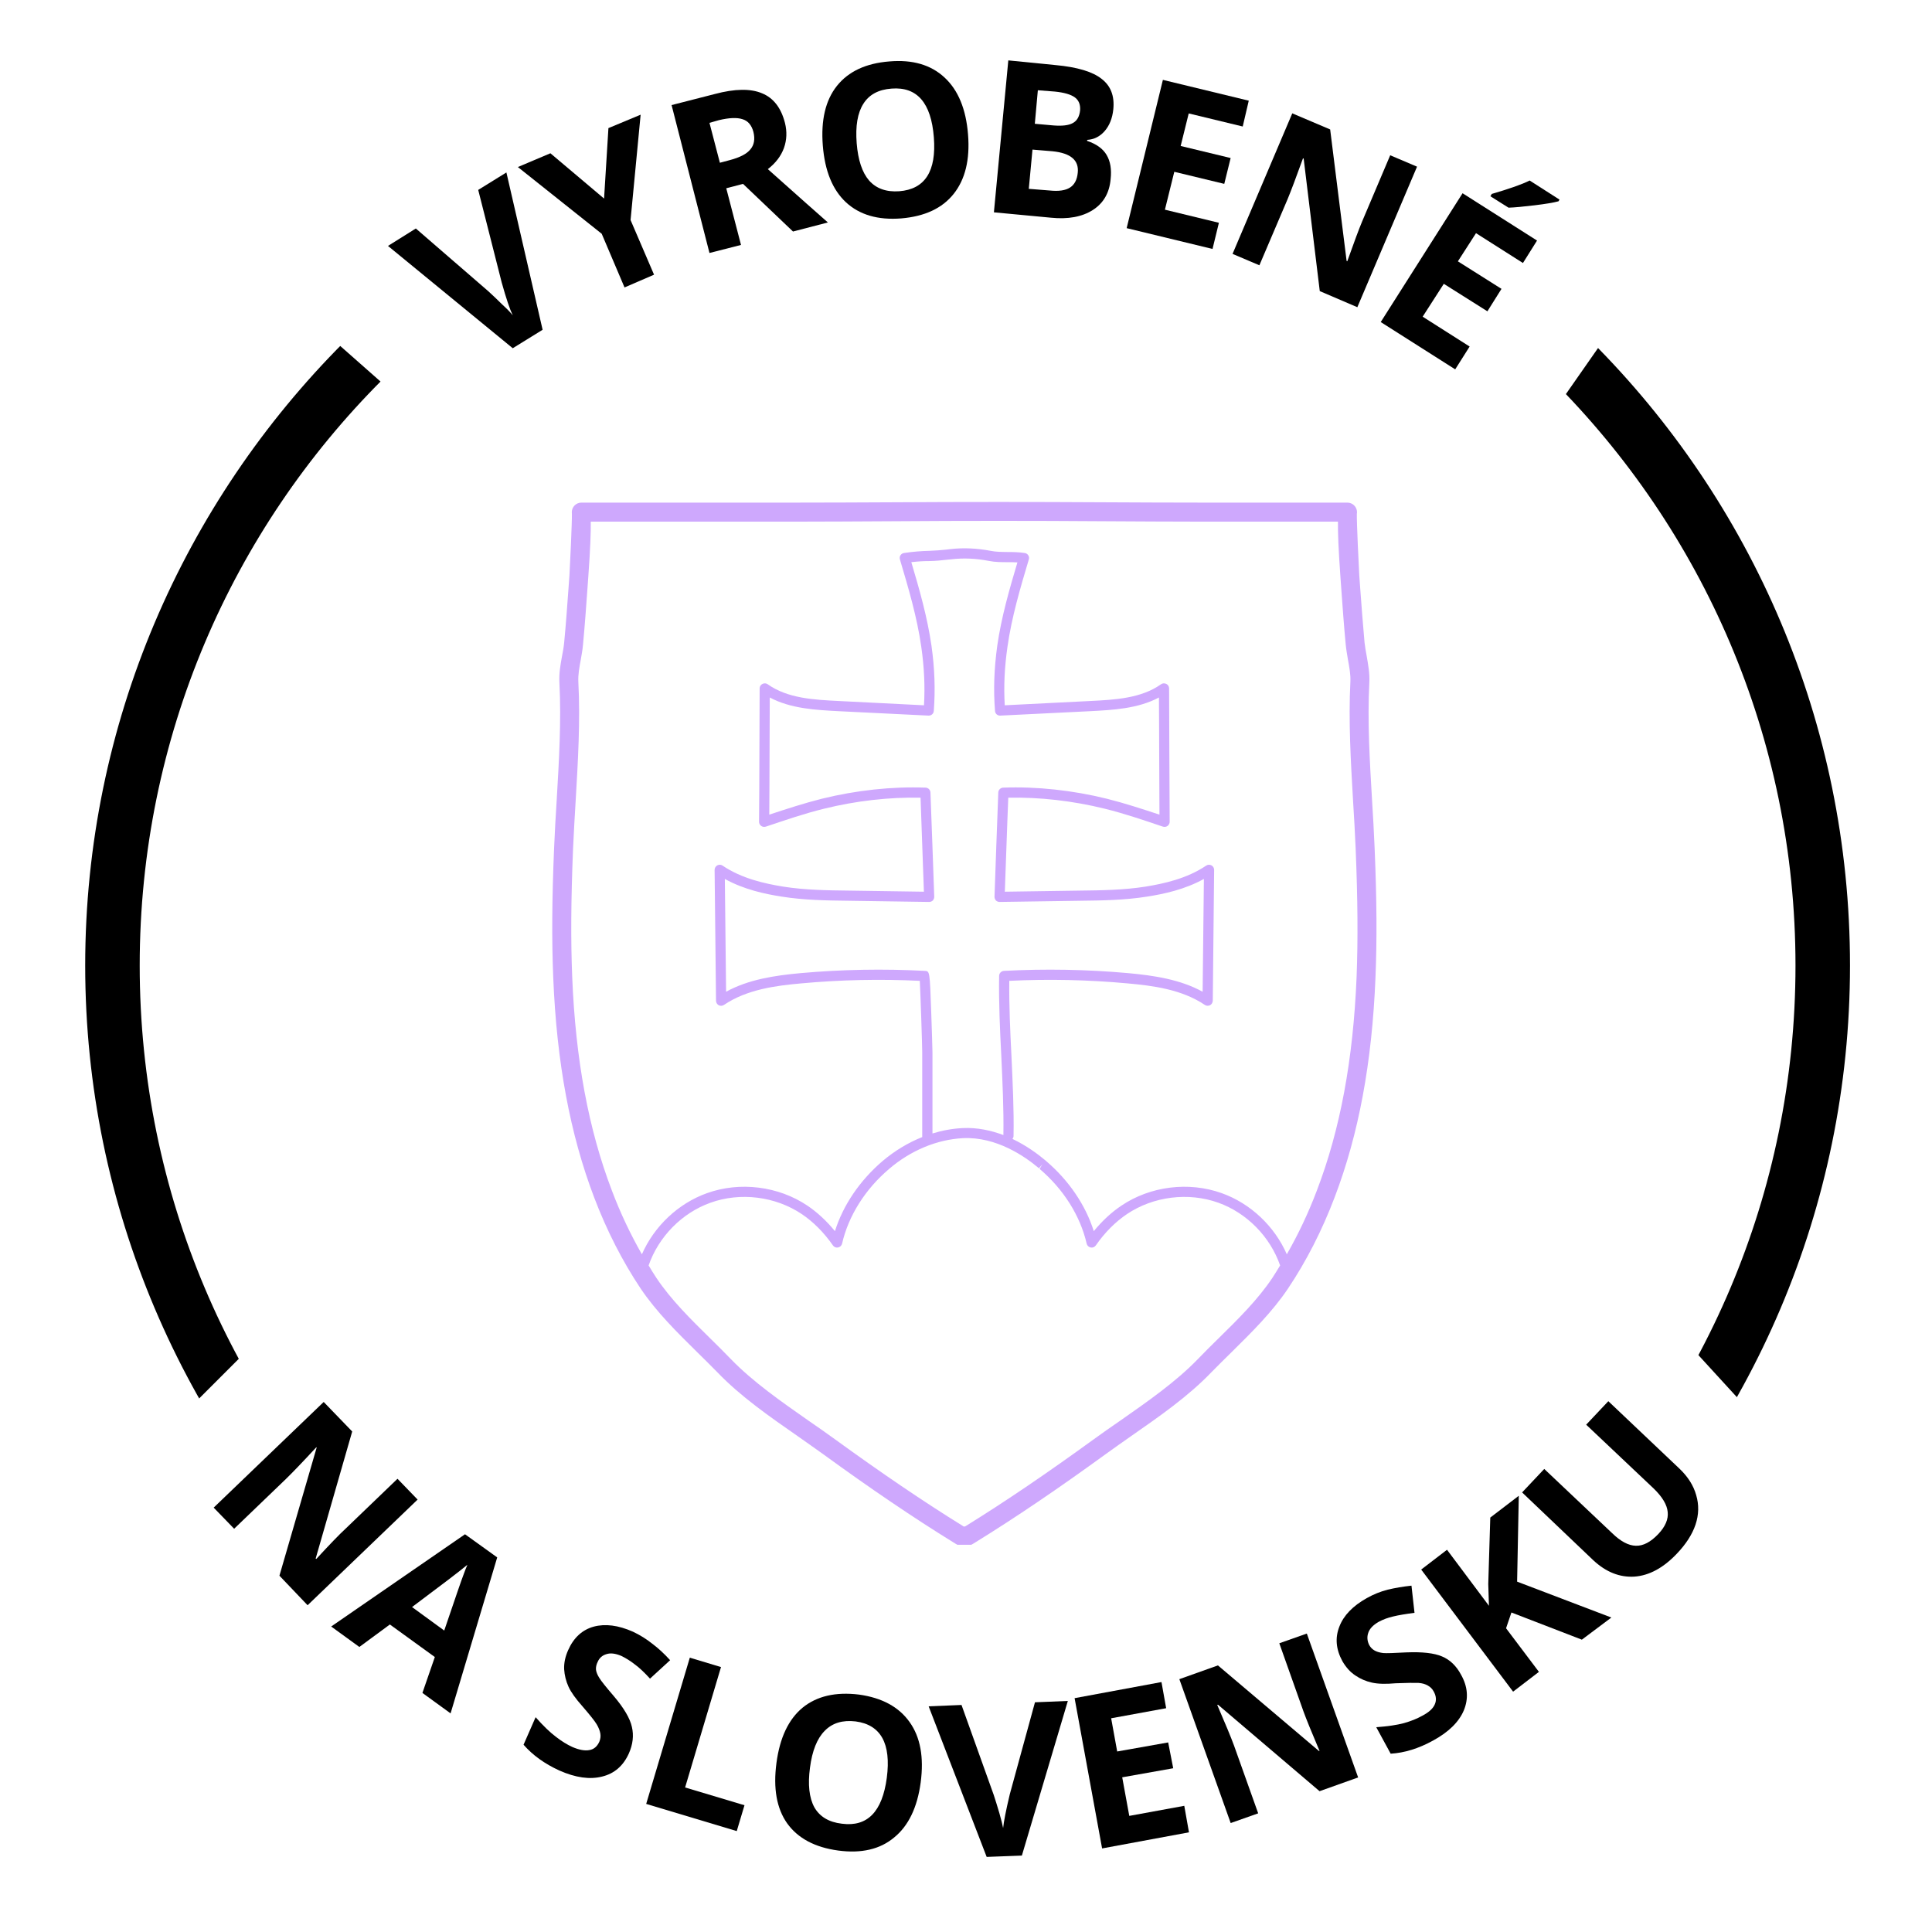 <svg xmlns="http://www.w3.org/2000/svg" xmlns:xlink="http://www.w3.org/1999/xlink" width="120" zoomAndPan="magnify" viewBox="0 0 90 90" height="120" preserveAspectRatio="xMidYMid meet" version="1.0"><defs><g/><clipPath id="3644f71049"><path d="M 3.969 3.875 L 86.18 3.875 L 86.18 86.082 L 3.969 86.082 Z M 3.969 3.875 " clip-rule="nonzero"/></clipPath><clipPath id="443634777e"><path d="M 17.285 0 L 73 0 L 73 17.16 L 17.285 17.16 Z M 17.285 0 " clip-rule="nonzero"/></clipPath><clipPath id="3b0c596076"><path d="M 14 12 L 23 12 L 23 21 L 14 21 Z M 14 12 " clip-rule="nonzero"/></clipPath><clipPath id="6eedf5b118"><path d="M 16.359 12.285 L 22.445 17.664 L 20.324 20.066 L 14.234 14.691 Z M 16.359 12.285 " clip-rule="nonzero"/></clipPath><clipPath id="3f4456cf2a"><path d="M 69 12 L 77 12 L 77 21 L 69 21 Z M 69 12 " clip-rule="nonzero"/></clipPath><clipPath id="2c8527bde0"><path d="M 69.836 18.941 L 74.484 12.281 L 76.301 13.551 L 71.652 20.211 Z M 69.836 18.941 " clip-rule="nonzero"/></clipPath><clipPath id="ed2db9cad1"><path d="M 9.871 64.785 L 80.602 64.785 L 80.602 90 L 9.871 90 Z M 9.871 64.785 " clip-rule="nonzero"/></clipPath><clipPath id="0fd6adf4ae"><path d="M 25.676 23.383 L 64.289 23.383 L 64.289 71.961 L 25.676 71.961 Z M 25.676 23.383 " clip-rule="nonzero"/></clipPath><clipPath id="158ef41a75"><path d="M 6 61 L 15 61 L 15 70 L 6 70 Z M 6 61 " clip-rule="nonzero"/></clipPath><clipPath id="825b874015"><path d="M 14.816 64.137 L 9.074 69.879 L 6.809 67.613 L 12.551 61.871 Z M 14.816 64.137 " clip-rule="nonzero"/></clipPath><clipPath id="1c8ad1d578"><path d="M 75 61 L 84 61 L 84 71 L 75 71 Z M 75 61 " clip-rule="nonzero"/></clipPath><clipPath id="b122d7d182"><path d="M 77.969 61.871 L 83.453 67.863 L 81.086 70.027 L 75.605 64.035 Z M 77.969 61.871 " clip-rule="nonzero"/></clipPath></defs><rect x="-9" width="108" fill="#ffffff" y="-9" height="108" fill-opacity="1"/><rect x="-9" width="108" fill="#ffffff" y="-9" height="108" fill-opacity="1"/><g clip-path="url(#3644f71049)"><path fill="#000000" d="M 45.074 86.082 C 22.367 86.082 3.969 67.559 3.969 44.977 C 3.969 22.395 22.367 3.875 45.074 3.875 C 67.785 3.875 86.18 22.27 86.18 44.977 C 86.18 67.688 67.656 86.082 45.074 86.082 Z M 45.074 6.41 C 23.762 6.41 6.508 23.664 6.508 44.977 C 6.508 66.293 23.762 83.547 45.074 83.547 C 66.387 83.547 83.641 66.293 83.641 44.977 C 83.641 23.664 66.262 6.41 45.074 6.41 Z M 45.074 6.41 " fill-opacity="1" fill-rule="nonzero"/></g><g clip-path="url(#443634777e)"><path fill="#ffffff" d="M 17.285 -3.332 L 72.988 -3.332 L 72.988 17.16 L 17.285 17.16 Z M 17.285 -3.332 " fill-opacity="1" fill-rule="nonzero"/></g><g fill="#000000" fill-opacity="1"><g transform="translate(21.824, 17.503)"><g><path d="M 0.453 -8.656 L 1.766 -9.469 L 3.453 -2.141 L 2.062 -1.281 L -3.75 -6.047 L -2.453 -6.859 L 0.922 -3.938 C 1.109 -3.77 1.32 -3.566 1.562 -3.328 C 1.812 -3.098 1.977 -2.926 2.062 -2.812 C 1.926 -3.094 1.754 -3.602 1.547 -4.344 Z M 0.453 -8.656 "/></g></g></g><g fill="#000000" fill-opacity="1"><g transform="translate(26.921, 14.312)"><g><path d="M 1.219 -5.062 L 1.422 -8.344 L 2.922 -8.969 L 2.453 -4.062 L 3.547 -1.516 L 2.172 -0.922 L 1.109 -3.422 L -2.797 -6.531 L -1.281 -7.172 Z M 1.219 -5.062 "/></g></g></g><g fill="#000000" fill-opacity="1"><g transform="translate(32.191, 12.004)"><g><path d="M 1.344 -4.422 L 1.812 -4.547 C 2.281 -4.672 2.598 -4.836 2.766 -5.047 C 2.941 -5.254 2.988 -5.523 2.906 -5.859 C 2.82 -6.18 2.648 -6.379 2.391 -6.453 C 2.141 -6.535 1.773 -6.52 1.297 -6.406 L 0.859 -6.281 Z M 1.641 -3.234 L 2.328 -0.594 L 0.859 -0.219 L -0.906 -7.109 L 1.109 -7.625 C 2.047 -7.875 2.781 -7.883 3.312 -7.656 C 3.844 -7.438 4.195 -6.977 4.375 -6.281 C 4.477 -5.875 4.461 -5.484 4.328 -5.109 C 4.191 -4.734 3.941 -4.406 3.578 -4.125 C 5.016 -2.844 5.945 -2.016 6.375 -1.641 L 4.75 -1.219 L 2.422 -3.438 Z M 1.641 -3.234 "/></g></g></g><g fill="#000000" fill-opacity="1"><g transform="translate(38.033, 10.393)"><g><path d="M 7.062 -4.125 C 7.156 -2.957 6.93 -2.035 6.391 -1.359 C 5.859 -0.691 5.047 -0.312 3.953 -0.219 C 2.867 -0.133 2.008 -0.383 1.375 -0.969 C 0.75 -1.551 0.391 -2.43 0.297 -3.609 C 0.203 -4.797 0.422 -5.723 0.953 -6.391 C 1.492 -7.066 2.305 -7.445 3.391 -7.531 C 4.473 -7.625 5.332 -7.375 5.969 -6.781 C 6.602 -6.195 6.969 -5.312 7.062 -4.125 Z M 1.875 -3.719 C 1.938 -2.938 2.129 -2.359 2.453 -1.984 C 2.785 -1.609 3.254 -1.441 3.859 -1.484 C 5.055 -1.578 5.594 -2.414 5.469 -4 C 5.344 -5.602 4.688 -6.359 3.5 -6.266 C 2.895 -6.223 2.457 -5.988 2.188 -5.562 C 1.914 -5.133 1.812 -4.52 1.875 -3.719 Z M 1.875 -3.719 "/></g></g></g><g fill="#000000" fill-opacity="1"><g transform="translate(45.409, 9.813)"><g><path d="M 1.562 -7 L 3.766 -6.781 C 4.773 -6.688 5.488 -6.473 5.906 -6.141 C 6.332 -5.816 6.516 -5.344 6.453 -4.719 C 6.41 -4.301 6.273 -3.961 6.047 -3.703 C 5.828 -3.453 5.555 -3.316 5.234 -3.297 L 5.234 -3.25 C 5.672 -3.102 5.973 -2.883 6.141 -2.594 C 6.316 -2.301 6.379 -1.926 6.328 -1.469 C 6.273 -0.832 6 -0.352 5.5 -0.031 C 5 0.289 4.348 0.41 3.547 0.328 L 0.891 0.078 Z M 2.797 -4.047 L 3.672 -3.969 C 4.078 -3.938 4.375 -3.973 4.562 -4.078 C 4.758 -4.18 4.875 -4.379 4.906 -4.672 C 4.926 -4.941 4.844 -5.145 4.656 -5.281 C 4.469 -5.414 4.16 -5.504 3.734 -5.547 L 2.938 -5.609 Z M 2.688 -2.844 L 2.516 -1.016 L 3.5 -0.938 C 3.914 -0.895 4.227 -0.941 4.438 -1.078 C 4.645 -1.211 4.766 -1.441 4.797 -1.766 C 4.859 -2.348 4.469 -2.68 3.625 -2.766 Z M 2.688 -2.844 "/></g></g></g><g fill="#000000" fill-opacity="1"><g transform="translate(51.625, 10.409)"><g><path d="M 4.859 1.188 L 0.859 0.219 L 2.547 -6.688 L 6.547 -5.719 L 6.266 -4.516 L 3.75 -5.125 L 3.375 -3.609 L 5.703 -3.047 L 5.406 -1.844 L 3.078 -2.406 L 2.641 -0.641 L 5.156 -0.031 Z M 4.859 1.188 "/></g></g></g><g fill="#000000" fill-opacity="1"><g transform="translate(56.605, 11.483)"><g><path d="M 6.625 2.828 L 4.875 2.078 L 4.125 -4.094 L 4.094 -4.109 C 3.77 -3.211 3.531 -2.578 3.375 -2.203 L 2.062 0.875 L 0.812 0.344 L 3.594 -6.203 L 5.359 -5.453 L 6.125 0.672 L 6.156 0.688 C 6.469 -0.188 6.695 -0.801 6.844 -1.156 L 8.156 -4.25 L 9.406 -3.719 Z M 6.625 2.828 "/></g></g></g><g fill="#000000" fill-opacity="1"><g transform="translate(63.57, 14.518)"><g><path d="M 4.219 2.688 L 0.75 0.484 L 4.562 -5.516 L 8.031 -3.312 L 7.375 -2.266 L 5.188 -3.656 L 4.344 -2.344 L 6.375 -1.062 L 5.719 -0.016 L 3.688 -1.297 L 2.703 0.234 L 4.891 1.625 Z M 5.859 -5.375 L 5.922 -5.484 C 6.742 -5.723 7.332 -5.93 7.688 -6.109 L 9.078 -5.219 L 9.031 -5.141 C 8.801 -5.078 8.426 -5.016 7.906 -4.953 C 7.383 -4.891 6.984 -4.852 6.703 -4.844 Z M 5.859 -5.375 "/></g></g></g><g clip-path="url(#3b0c596076)"><g clip-path="url(#6eedf5b118)"><path fill="#ffffff" d="M 16.359 12.285 L 22.441 17.66 L 20.316 20.062 L 14.234 14.691 Z M 16.359 12.285 " fill-opacity="1" fill-rule="nonzero"/></g></g><g clip-path="url(#3f4456cf2a)"><g clip-path="url(#2c8527bde0)"><path fill="#ffffff" d="M 69.836 18.941 L 74.48 12.281 L 76.301 13.551 L 71.652 20.211 Z M 69.836 18.941 " fill-opacity="1" fill-rule="nonzero"/></g></g><g clip-path="url(#ed2db9cad1)"><path fill="#ffffff" d="M 9.871 64.785 L 80.566 64.785 L 80.566 93.332 L 9.871 93.332 Z M 9.871 64.785 " fill-opacity="1" fill-rule="nonzero"/></g><g fill="#000000" fill-opacity="1"><g transform="translate(9.345, 69.59)"><g><path d="M 4.984 5.188 L 3.672 3.812 L 5.406 -2.156 L 5.391 -2.172 C 4.734 -1.461 4.258 -0.969 3.969 -0.688 L 1.562 1.625 L 0.609 0.641 L 5.734 -4.281 L 7.062 -2.906 L 5.359 3.016 L 5.391 3.031 C 6.016 2.352 6.469 1.883 6.75 1.625 L 9.172 -0.703 L 10.109 0.266 Z M 4.984 5.188 "/></g></g></g><g fill="#000000" fill-opacity="1"><g transform="translate(15.428, 75.769)"><g><path d="M 4.25 3.094 L 4.828 1.422 L 2.734 -0.094 L 1.312 0.953 L 0 0 L 6.234 -4.297 L 7.734 -3.219 L 5.562 4.047 Z M 5.266 0.188 C 5.785 -1.344 6.082 -2.203 6.156 -2.391 C 6.227 -2.586 6.289 -2.75 6.344 -2.875 C 6.008 -2.594 5.148 -1.938 3.766 -0.906 Z M 5.266 0.188 "/></g></g></g><g fill="#000000" fill-opacity="1"><g transform="translate(21.353, 79.906)"><g/></g></g><g fill="#000000" fill-opacity="1"><g transform="translate(23.842, 81.385)"><g><path d="M 5.453 0.297 C 5.191 0.879 4.773 1.238 4.203 1.375 C 3.629 1.52 2.969 1.426 2.219 1.094 C 1.531 0.781 0.973 0.379 0.547 -0.109 L 1.109 -1.391 C 1.461 -0.992 1.773 -0.691 2.047 -0.484 C 2.316 -0.273 2.578 -0.113 2.828 0 C 3.141 0.133 3.398 0.18 3.609 0.141 C 3.816 0.109 3.973 -0.02 4.078 -0.25 C 4.129 -0.375 4.145 -0.5 4.125 -0.625 C 4.102 -0.758 4.047 -0.906 3.953 -1.062 C 3.859 -1.219 3.641 -1.492 3.297 -1.891 C 2.973 -2.254 2.754 -2.562 2.641 -2.812 C 2.523 -3.07 2.457 -3.344 2.438 -3.625 C 2.426 -3.914 2.488 -4.211 2.625 -4.516 C 2.883 -5.098 3.281 -5.461 3.812 -5.609 C 4.352 -5.754 4.961 -5.676 5.641 -5.375 C 5.973 -5.219 6.273 -5.031 6.547 -4.812 C 6.828 -4.602 7.102 -4.348 7.375 -4.047 L 6.438 -3.188 C 6.164 -3.488 5.926 -3.711 5.719 -3.859 C 5.52 -4.016 5.312 -4.145 5.094 -4.25 C 4.82 -4.363 4.594 -4.391 4.406 -4.328 C 4.219 -4.273 4.082 -4.156 4 -3.969 C 3.938 -3.844 3.91 -3.719 3.922 -3.594 C 3.941 -3.477 3.992 -3.352 4.078 -3.219 C 4.16 -3.082 4.383 -2.801 4.75 -2.375 C 5.227 -1.812 5.508 -1.332 5.594 -0.938 C 5.688 -0.539 5.641 -0.129 5.453 0.297 Z M 5.453 0.297 "/></g></g></g><g fill="#000000" fill-opacity="1"><g transform="translate(29.243, 83.783)"><g><path d="M 0.859 0.25 L 2.891 -6.562 L 4.344 -6.125 L 2.672 -0.516 L 5.438 0.312 L 5.078 1.516 Z M 0.859 0.25 "/></g></g></g><g fill="#000000" fill-opacity="1"><g transform="translate(35.123, 85.596)"><g><path d="M 7.766 -2.562 C 7.609 -1.395 7.195 -0.539 6.531 0 C 5.875 0.551 5.004 0.754 3.922 0.609 C 2.836 0.461 2.047 0.039 1.547 -0.656 C 1.055 -1.352 0.891 -2.289 1.047 -3.469 C 1.203 -4.645 1.609 -5.504 2.266 -6.047 C 2.93 -6.586 3.805 -6.789 4.891 -6.656 C 5.961 -6.508 6.75 -6.082 7.25 -5.375 C 7.75 -4.676 7.922 -3.738 7.766 -2.562 Z M 2.609 -3.25 C 2.504 -2.469 2.57 -1.852 2.812 -1.406 C 3.062 -0.969 3.488 -0.711 4.094 -0.641 C 5.281 -0.484 5.977 -1.195 6.188 -2.781 C 6.395 -4.375 5.91 -5.25 4.734 -5.406 C 4.129 -5.477 3.648 -5.332 3.297 -4.969 C 2.941 -4.613 2.711 -4.039 2.609 -3.25 Z M 2.609 -3.25 "/></g></g></g><g fill="#000000" fill-opacity="1"><g transform="translate(43.541, 86.596)"><g><path d="M 4.672 -7.297 L 6.203 -7.359 L 4.062 -0.156 L 2.422 -0.094 L -0.281 -7.109 L 1.25 -7.172 L 2.75 -2.984 C 2.832 -2.734 2.922 -2.445 3.016 -2.125 C 3.109 -1.801 3.164 -1.57 3.188 -1.438 C 3.219 -1.738 3.32 -2.266 3.5 -3.016 Z M 4.672 -7.297 "/></g></g></g><g fill="#000000" fill-opacity="1"><g transform="translate(50.465, 86.263)"><g><path d="M 4.922 -0.906 L 0.875 -0.156 L -0.406 -7.156 L 3.641 -7.906 L 3.859 -6.688 L 1.297 -6.219 L 1.578 -4.672 L 3.953 -5.094 L 4.188 -3.891 L 1.812 -3.469 L 2.141 -1.672 L 4.703 -2.141 Z M 4.922 -0.906 "/></g></g></g><g fill="#000000" fill-opacity="1"><g transform="translate(56.486, 85.222)"><g><path d="M 6.781 -2.422 L 4.984 -1.781 L 0.25 -5.812 L 0.219 -5.797 C 0.602 -4.91 0.863 -4.281 1 -3.906 L 2.125 -0.75 L 0.844 -0.297 L -1.547 -7 L 0.25 -7.641 L 4.953 -3.656 L 4.984 -3.656 C 4.617 -4.52 4.367 -5.133 4.234 -5.5 L 3.109 -8.672 L 4.391 -9.125 Z M 6.781 -2.422 "/></g></g></g><g fill="#000000" fill-opacity="1"><g transform="translate(64.549, 82.194)"><g><path d="M 3.516 -4.172 C 3.828 -3.617 3.867 -3.066 3.641 -2.516 C 3.41 -1.973 2.93 -1.504 2.203 -1.109 C 1.535 -0.742 0.879 -0.539 0.234 -0.5 L -0.438 -1.734 C 0.094 -1.773 0.52 -1.836 0.844 -1.922 C 1.176 -2.016 1.461 -2.129 1.703 -2.266 C 2.004 -2.422 2.195 -2.594 2.281 -2.781 C 2.375 -2.977 2.359 -3.188 2.234 -3.406 C 2.172 -3.52 2.082 -3.609 1.969 -3.672 C 1.852 -3.742 1.707 -3.785 1.531 -3.797 C 1.352 -3.805 1 -3.801 0.469 -3.781 C 0 -3.738 -0.367 -3.75 -0.641 -3.812 C -0.922 -3.875 -1.176 -3.984 -1.406 -4.141 C -1.645 -4.297 -1.848 -4.52 -2.016 -4.812 C -2.316 -5.363 -2.363 -5.898 -2.156 -6.422 C -1.957 -6.941 -1.531 -7.383 -0.875 -7.75 C -0.562 -7.926 -0.238 -8.055 0.094 -8.141 C 0.438 -8.223 0.805 -8.285 1.203 -8.328 L 1.344 -7.062 C 0.926 -7.008 0.594 -6.953 0.344 -6.891 C 0.102 -6.836 -0.117 -6.754 -0.328 -6.641 C -0.586 -6.492 -0.75 -6.32 -0.812 -6.125 C -0.875 -5.938 -0.859 -5.75 -0.766 -5.562 C -0.703 -5.445 -0.613 -5.359 -0.5 -5.297 C -0.395 -5.242 -0.266 -5.207 -0.109 -5.188 C 0.047 -5.176 0.398 -5.188 0.953 -5.219 C 1.703 -5.25 2.258 -5.188 2.625 -5.031 C 3 -4.875 3.297 -4.586 3.516 -4.172 Z M 3.516 -4.172 "/></g></g></g><g fill="#000000" fill-opacity="1"><g transform="translate(69.767, 79.335)"><g><path d="M 5.297 -3.984 L 3.922 -2.953 L 0.641 -4.219 L 0.391 -3.484 L 1.922 -1.453 L 0.719 -0.531 L -3.562 -6.219 L -2.359 -7.141 L -0.406 -4.531 L -0.438 -5.547 L -0.344 -8.641 L 0.984 -9.656 L 0.906 -5.656 Z M 5.297 -3.984 "/></g></g></g><g fill="#000000" fill-opacity="1"><g transform="translate(75.484, 75.023)"><g><path d="M -0.562 -9.75 L 2.766 -6.594 C 3.148 -6.227 3.406 -5.82 3.531 -5.375 C 3.664 -4.926 3.656 -4.469 3.5 -4 C 3.344 -3.539 3.051 -3.086 2.625 -2.641 C 2 -1.984 1.344 -1.629 0.656 -1.578 C -0.031 -1.535 -0.672 -1.789 -1.266 -2.344 L -4.578 -5.5 L -3.547 -6.594 L -0.391 -3.609 C 0.004 -3.223 0.375 -3.023 0.719 -3.016 C 1.062 -3.004 1.41 -3.188 1.766 -3.562 C 2.098 -3.914 2.242 -4.258 2.203 -4.594 C 2.172 -4.926 1.957 -5.285 1.562 -5.672 L -1.594 -8.656 Z M -0.562 -9.75 "/></g></g></g><g clip-path="url(#0fd6adf4ae)"><path fill="#cea8fd" d="M 56.023 46.199 L 56.082 40.945 C 55.191 41.438 54.219 41.645 53.445 41.766 C 52.398 41.934 51.332 41.949 50.297 41.961 L 46.566 42.016 C 46.504 42.016 46.438 41.992 46.391 41.945 C 46.352 41.895 46.324 41.832 46.328 41.77 C 46.359 40.973 46.387 40.156 46.414 39.344 C 46.441 38.531 46.473 37.719 46.504 36.918 C 46.508 36.797 46.609 36.695 46.73 36.691 C 48.293 36.633 49.965 36.812 51.574 37.211 C 52.398 37.418 53.219 37.688 54.012 37.949 C 54.008 37.027 54.004 36.102 54 35.176 C 53.996 34.285 53.996 33.391 53.988 32.492 C 53.008 33.016 51.836 33.074 50.789 33.129 L 46.594 33.336 C 46.469 33.34 46.359 33.25 46.352 33.117 C 46.273 32.125 46.309 31.156 46.457 30.074 C 46.648 28.75 47.02 27.457 47.395 26.199 C 47.242 26.188 47.09 26.188 46.934 26.188 C 46.648 26.188 46.355 26.188 46.059 26.129 C 45.469 26.012 44.875 25.988 44.309 26.055 L 44.145 26.07 C 43.859 26.105 43.582 26.133 43.293 26.137 C 43.031 26.137 42.754 26.152 42.453 26.188 C 42.828 27.449 43.199 28.746 43.391 30.074 C 43.543 31.156 43.574 32.125 43.5 33.117 C 43.492 33.25 43.379 33.34 43.254 33.336 L 39.059 33.129 C 38.012 33.074 36.84 33.016 35.859 32.492 C 35.852 33.391 35.852 34.285 35.848 35.176 C 35.844 36.102 35.844 37.027 35.836 37.949 C 36.629 37.688 37.449 37.418 38.273 37.211 C 39.883 36.812 41.555 36.633 43.117 36.691 C 43.242 36.695 43.34 36.797 43.344 36.918 C 43.375 37.719 43.406 38.531 43.434 39.344 C 43.461 40.156 43.492 40.973 43.52 41.77 C 43.523 41.832 43.5 41.895 43.457 41.945 C 43.41 41.992 43.348 42.016 43.281 42.016 L 39.551 41.961 C 38.516 41.949 37.449 41.934 36.402 41.766 C 35.629 41.645 34.656 41.438 33.766 40.945 L 33.824 46.199 C 34.867 45.625 36.102 45.441 37.293 45.332 C 39.211 45.16 41.156 45.125 43.078 45.227 C 43.312 45.238 43.312 45.238 43.379 47.125 C 43.406 47.906 43.438 48.859 43.438 49.031 L 43.438 52.801 C 43.898 52.66 44.367 52.574 44.84 52.551 C 45.523 52.516 46.168 52.66 46.742 52.875 C 46.762 51.648 46.699 50.406 46.645 49.203 C 46.582 47.98 46.523 46.711 46.543 45.461 C 46.543 45.336 46.645 45.234 46.77 45.227 C 48.688 45.125 50.641 45.16 52.555 45.332 C 53.746 45.441 54.98 45.625 56.023 46.199 Z M 59.27 59.531 C 59.398 59.34 59.512 59.145 59.633 58.949 C 59.168 57.613 58.086 56.504 56.754 56.027 C 55.359 55.527 53.73 55.73 52.5 56.555 C 51.957 56.922 51.469 57.41 51.047 58.016 C 50.992 58.094 50.898 58.133 50.809 58.113 C 50.715 58.094 50.641 58.023 50.621 57.934 C 50.324 56.641 49.547 55.402 48.43 54.453 L 48.555 54.242 L 48.398 54.422 C 47.742 53.867 46.41 52.945 44.859 53.02 C 43.648 53.082 42.426 53.59 41.418 54.453 C 40.301 55.402 39.523 56.641 39.227 57.934 C 39.207 58.023 39.133 58.094 39.039 58.113 C 38.949 58.133 38.855 58.094 38.801 58.016 C 38.379 57.41 37.891 56.922 37.348 56.555 C 36.117 55.73 34.488 55.527 33.098 56.027 C 31.762 56.504 30.68 57.613 30.215 58.949 C 30.336 59.145 30.449 59.34 30.578 59.531 C 31.262 60.555 32.184 61.461 33.078 62.34 C 33.406 62.664 33.734 62.984 34.051 63.316 C 35.074 64.371 36.395 65.293 37.664 66.18 C 38.078 66.465 38.488 66.75 38.879 67.035 C 41.059 68.617 43.016 69.949 44.867 71.094 L 44.895 71.113 C 44.918 71.109 44.941 71.105 44.965 71.105 L 44.98 71.094 C 46.832 69.949 48.789 68.617 50.969 67.035 C 51.359 66.75 51.77 66.465 52.184 66.18 C 53.453 65.293 54.777 64.371 55.797 63.316 C 56.113 62.984 56.441 62.664 56.77 62.34 C 57.664 61.461 58.586 60.555 59.27 59.531 Z M 63.195 45.523 C 63.262 43.781 63.25 41.934 63.152 39.539 C 63.121 38.797 63.078 38.051 63.031 37.309 C 62.926 35.488 62.812 33.605 62.906 31.75 C 62.922 31.43 62.859 31.09 62.793 30.73 C 62.754 30.5 62.711 30.258 62.688 30.016 C 62.605 29.152 62.543 28.266 62.48 27.402 L 62.441 26.859 C 62.348 25.551 62.32 24.773 62.328 24.301 L 56.184 24.301 C 54.574 24.301 52.961 24.289 51.352 24.281 C 48.133 24.258 44.926 24.258 41.715 24.281 C 40.105 24.289 38.492 24.301 36.879 24.301 L 27.52 24.301 C 27.527 24.773 27.5 25.551 27.406 26.859 L 27.367 27.402 C 27.305 28.266 27.242 29.152 27.16 30.016 C 27.141 30.258 27.094 30.5 27.055 30.73 C 26.988 31.09 26.926 31.43 26.941 31.75 C 27.039 33.605 26.922 35.488 26.816 37.309 C 26.773 38.051 26.727 38.797 26.695 39.539 C 26.598 41.934 26.586 43.781 26.656 45.523 C 26.812 49.363 27.418 52.617 28.504 55.461 C 28.902 56.516 29.375 57.508 29.902 58.43 C 30.473 57.125 31.59 56.062 32.934 55.582 C 34.465 55.031 36.262 55.254 37.613 56.164 C 38.078 56.477 38.508 56.879 38.895 57.352 C 39.277 56.137 40.055 54.992 41.109 54.09 C 41.676 53.609 42.305 53.23 42.961 52.969 L 42.961 49.031 C 42.961 48.715 42.883 46.383 42.848 45.691 C 41.012 45.602 39.16 45.641 37.336 45.809 C 36.152 45.914 34.801 46.086 33.727 46.812 C 33.652 46.863 33.559 46.867 33.48 46.828 C 33.406 46.785 33.355 46.707 33.355 46.617 L 33.289 40.523 C 33.289 40.434 33.34 40.352 33.414 40.312 C 33.492 40.27 33.59 40.273 33.66 40.324 C 34.562 40.934 35.641 41.164 36.477 41.301 C 37.488 41.461 38.543 41.477 39.559 41.488 L 43.039 41.539 C 43.012 40.82 42.984 40.09 42.961 39.359 C 42.934 38.625 42.91 37.887 42.883 37.16 C 41.426 37.129 39.875 37.305 38.391 37.672 C 37.469 37.898 36.559 38.211 35.676 38.508 C 35.602 38.531 35.52 38.52 35.461 38.477 C 35.398 38.43 35.359 38.359 35.359 38.285 C 35.367 37.246 35.375 36.207 35.375 35.176 C 35.379 34.141 35.383 33.109 35.387 32.066 C 35.387 31.977 35.438 31.898 35.52 31.859 C 35.598 31.82 35.691 31.824 35.762 31.875 C 36.691 32.535 37.91 32.598 39.086 32.656 L 43.043 32.855 C 43.094 31.973 43.055 31.105 42.918 30.141 C 42.723 28.758 42.316 27.387 41.922 26.062 C 41.902 25.996 41.91 25.926 41.945 25.871 C 41.984 25.809 42.043 25.773 42.109 25.762 C 42.547 25.695 42.941 25.668 43.293 25.66 C 43.566 25.652 43.82 25.629 44.086 25.602 L 44.254 25.582 C 44.875 25.508 45.512 25.539 46.148 25.66 C 46.398 25.711 46.66 25.711 46.938 25.715 C 47.195 25.715 47.465 25.719 47.738 25.762 C 47.805 25.773 47.867 25.809 47.902 25.871 C 47.938 25.926 47.949 25.996 47.926 26.062 C 47.531 27.387 47.125 28.758 46.93 30.141 C 46.793 31.105 46.754 31.973 46.805 32.855 L 50.766 32.656 C 51.938 32.598 53.156 32.535 54.086 31.875 C 54.156 31.824 54.25 31.82 54.332 31.859 C 54.41 31.898 54.461 31.977 54.461 32.066 C 54.465 33.109 54.469 34.141 54.473 35.176 C 54.477 36.207 54.48 37.246 54.488 38.285 C 54.488 38.359 54.449 38.43 54.387 38.477 C 54.328 38.52 54.246 38.531 54.172 38.508 C 53.293 38.211 52.379 37.898 51.461 37.672 C 49.973 37.305 48.426 37.129 46.969 37.16 C 46.938 37.887 46.914 38.625 46.887 39.359 C 46.863 40.09 46.836 40.82 46.809 41.539 L 50.289 41.488 C 51.309 41.477 52.359 41.461 53.371 41.301 C 54.207 41.164 55.285 40.934 56.188 40.324 C 56.262 40.273 56.355 40.27 56.434 40.312 C 56.512 40.352 56.559 40.434 56.559 40.523 L 56.496 46.617 C 56.492 46.707 56.445 46.785 56.367 46.828 C 56.289 46.863 56.195 46.863 56.125 46.812 C 55.047 46.086 53.695 45.914 52.512 45.809 C 50.691 45.641 48.844 45.602 47.016 45.691 C 47.004 46.855 47.059 48.035 47.117 49.18 C 47.172 50.402 47.238 51.664 47.215 52.918 C 47.215 52.973 47.191 53.02 47.164 53.055 C 47.816 53.367 48.352 53.762 48.703 54.059 C 48.703 54.062 48.738 54.09 48.738 54.09 C 49.793 54.992 50.57 56.137 50.953 57.352 C 51.34 56.879 51.77 56.477 52.238 56.164 C 53.586 55.254 55.379 55.031 56.914 55.582 C 58.258 56.062 59.375 57.125 59.945 58.43 C 60.473 57.508 60.945 56.516 61.344 55.461 C 62.434 52.617 63.035 49.363 63.195 45.523 Z M 64.035 39.504 C 64.137 41.922 64.148 43.793 64.074 45.559 C 63.914 49.496 63.293 52.84 62.172 55.777 C 61.582 57.328 60.852 58.754 60.004 60.02 C 59.266 61.121 58.312 62.059 57.391 62.969 C 57.066 63.289 56.746 63.605 56.43 63.926 C 55.352 65.051 53.996 65.992 52.688 66.902 C 52.281 67.191 51.875 67.469 51.492 67.75 C 49.293 69.348 47.316 70.688 45.445 71.844 L 45.312 71.926 C 45.242 71.973 45.152 71.992 45.074 71.996 C 45.008 72.023 44.941 72.039 44.875 72.039 C 44.766 72.039 44.652 72 44.535 71.926 L 44.402 71.844 C 42.531 70.688 40.555 69.348 38.359 67.75 C 37.973 67.469 37.566 67.191 37.16 66.902 C 35.852 65.992 34.496 65.051 33.418 63.926 C 33.105 63.605 32.781 63.289 32.457 62.969 C 31.535 62.059 30.582 61.121 29.84 60.02 C 28.996 58.754 28.266 57.328 27.676 55.777 C 26.559 52.84 25.934 49.496 25.773 45.559 C 25.699 43.793 25.711 41.922 25.812 39.504 C 25.844 38.75 25.887 38 25.934 37.254 C 26.039 35.461 26.152 33.602 26.059 31.793 C 26.035 31.371 26.109 30.965 26.18 30.574 C 26.223 30.348 26.262 30.137 26.281 29.934 C 26.363 29.082 26.426 28.195 26.488 27.34 L 26.527 26.797 C 26.547 26.508 26.652 24.27 26.641 23.938 C 26.641 23.91 26.637 23.887 26.637 23.859 C 26.637 23.617 26.836 23.414 27.078 23.414 L 36.879 23.414 C 38.492 23.414 40.102 23.406 41.707 23.398 C 44.926 23.379 48.133 23.379 51.359 23.398 C 52.965 23.406 54.574 23.414 56.184 23.414 L 62.77 23.414 C 63.012 23.414 63.215 23.617 63.215 23.859 C 63.215 23.887 63.211 23.91 63.207 23.938 C 63.195 24.27 63.301 26.508 63.32 26.797 L 63.359 27.34 C 63.422 28.195 63.488 29.082 63.566 29.934 C 63.59 30.137 63.625 30.348 63.668 30.574 C 63.734 30.965 63.812 31.371 63.789 31.793 C 63.695 33.602 63.809 35.461 63.914 37.254 C 63.961 38 64.004 38.75 64.035 39.504 " fill-opacity="1" fill-rule="nonzero"/></g><g clip-path="url(#158ef41a75)"><g clip-path="url(#825b874015)"><path fill="#ffffff" d="M 14.816 64.137 L 9.078 69.875 L 6.812 67.609 L 12.551 61.871 Z M 14.816 64.137 " fill-opacity="1" fill-rule="nonzero"/></g></g><g clip-path="url(#1c8ad1d578)"><g clip-path="url(#b122d7d182)"><path fill="#ffffff" d="M 77.969 61.871 L 83.449 67.855 L 81.082 70.023 L 75.605 64.035 Z M 77.969 61.871 " fill-opacity="1" fill-rule="nonzero"/></g></g></svg>